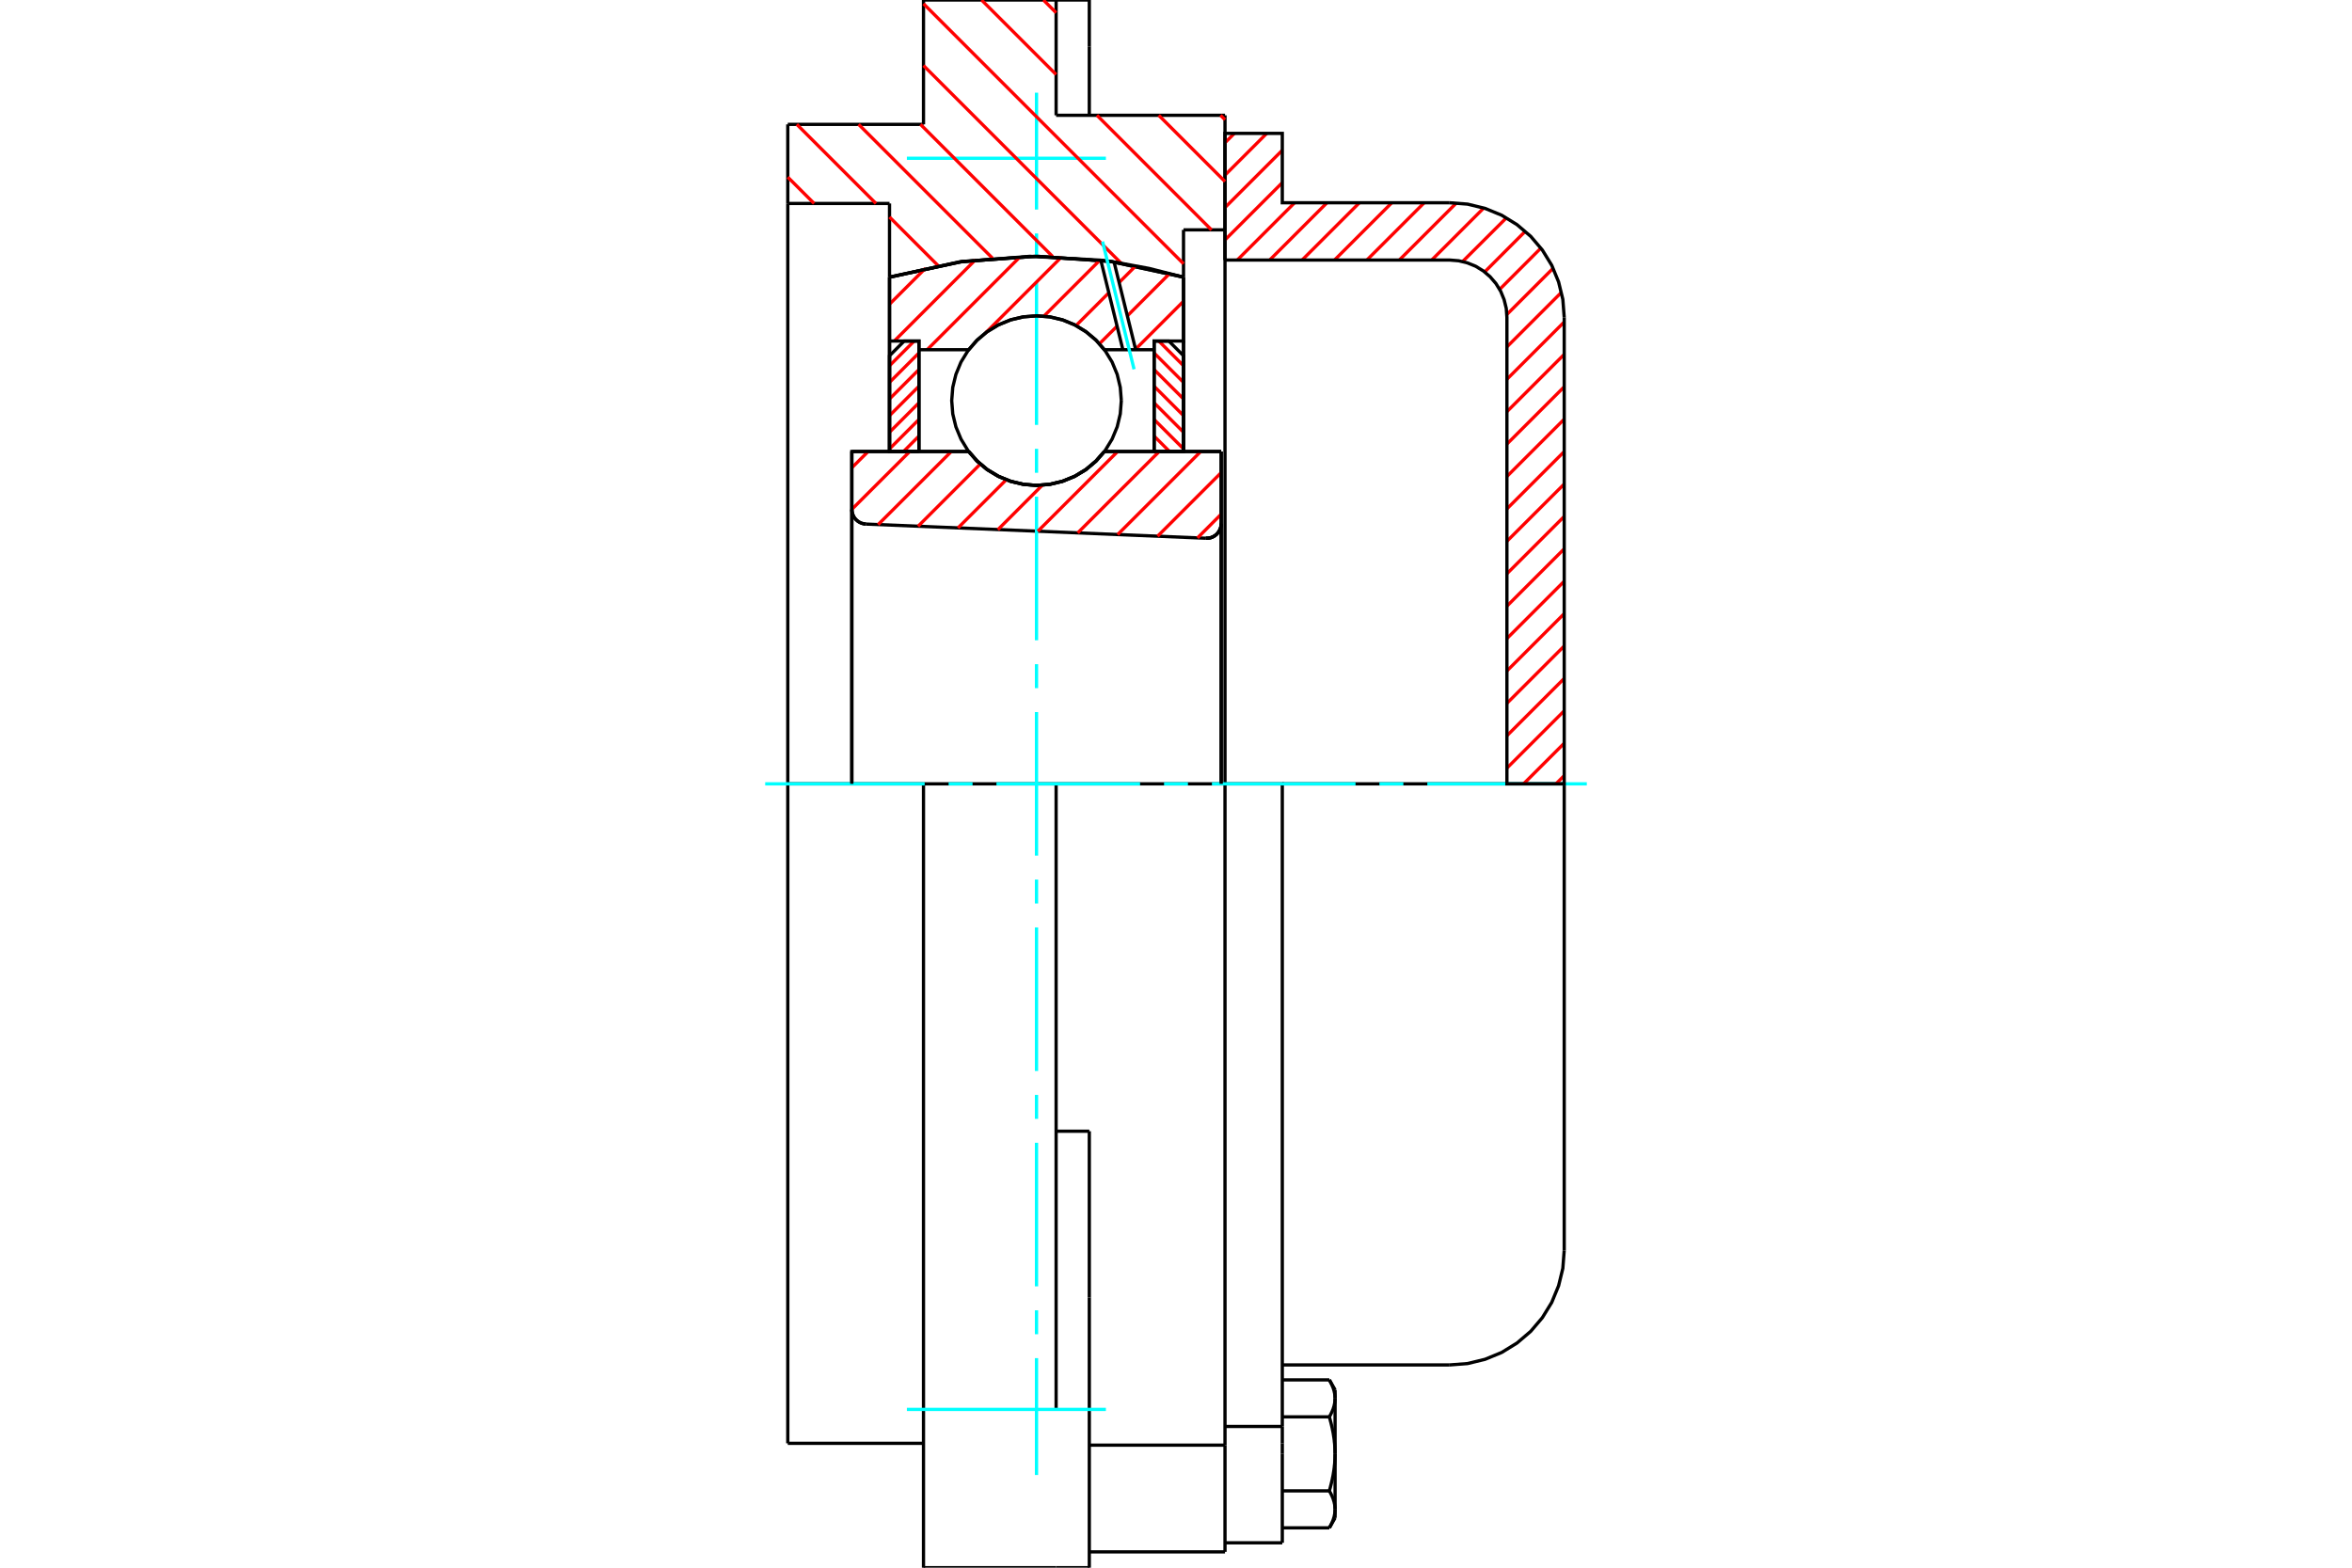 <?xml version="1.0" standalone="no"?>
<!DOCTYPE svg PUBLIC "-//W3C//DTD SVG 1.1//EN"
	"http://www.w3.org/Graphics/SVG/1.1/DTD/svg11.dtd">
<svg xmlns="http://www.w3.org/2000/svg" height="100%" width="100%" viewBox="0 0 36000 24000">
	<rect x="-1800" y="-1200" width="39600" height="26400" style="fill:#FFF"/>
	<g style="fill:none; fill-rule:evenodd" transform="matrix(1 0 0 1 0 0)">
		<g style="fill:none; stroke:#000; stroke-width:50; shape-rendering:geometricPrecision">
			<polyline points="18458,8240 18494,8239 18530,8232 18564,8219 18595,8201 18623,8178 18647,8151 18666,8120 18681,8087 18689,8052 18692,8015"/>
			<line x1="18692" y1="6912" x2="18692" y2="8015"/>
			<line x1="16904" y1="6912" x2="18692" y2="6912"/>
			<polyline points="14827,6912 14959,7062 15113,7191 15285,7294 15471,7369 15666,7415 15865,7431 16065,7415 16260,7369 16446,7294 16618,7191 16772,7062 16904,6912"/>
			<line x1="13038" y1="6912" x2="14827" y2="6912"/>
			<line x1="13038" y1="7799" x2="13038" y2="6912"/>
			<polyline points="13038,7799 13041,7833 13049,7866 13062,7898 13079,7928 13101,7954 13127,7977 13156,7996 13187,8010 13220,8019 13254,8023"/>
			<line x1="18458" y1="8240" x2="13254" y2="8023"/>
			<line x1="18692" y1="8015" x2="18692" y2="12000"/>
			<line x1="13038" y1="7799" x2="13038" y2="12000"/>
			<polyline points="18458,8240 18494,8239 18530,8232 18564,8219 18595,8201 18623,8178 18647,8151 18666,8120 18681,8087 18689,8052 18692,8015"/>
			<polyline points="18750,23758 18750,22258 18750,22124"/>
			<line x1="16673" y1="22124" x2="18750" y2="22124"/>
			<line x1="16165" y1="1765" x2="18750" y2="1765"/>
			<line x1="18750" y1="12000" x2="18750" y2="22124"/>
			<line x1="18750" y1="12000" x2="16165" y2="12000"/>
			<line x1="16673" y1="17318" x2="16165" y2="17318"/>
			<line x1="14135" y1="12000" x2="12058" y2="12000"/>
			<line x1="16165" y1="12000" x2="14135" y2="12000"/>
			<line x1="13615" y1="3115" x2="12058" y2="3115"/>
			<line x1="13615" y1="4243" x2="13615" y2="3115"/>
			<polyline points="18115,4243 17002,4003 15865,3923 14729,4003 13615,4243"/>
			<line x1="18115" y1="3519" x2="18115" y2="4243"/>
			<line x1="18750" y1="3519" x2="18115" y2="3519"/>
			<line x1="18750" y1="1765" x2="18750" y2="3519"/>
			<line x1="16165" y1="0" x2="16165" y2="1765"/>
			<line x1="14135" y1="0" x2="16165" y2="0"/>
			<line x1="14135" y1="1904" x2="14135" y2="0"/>
			<line x1="12058" y1="1904" x2="14135" y2="1904"/>
			<line x1="12058" y1="3115" x2="12058" y2="1904"/>
			<line x1="13615" y1="6912" x2="13615" y2="4243"/>
			<line x1="18115" y1="4243" x2="18115" y2="6912"/>
			<line x1="12058" y1="22096" x2="12058" y2="12000"/>
			<line x1="18750" y1="3519" x2="18750" y2="12000"/>
			<line x1="12058" y1="12000" x2="12058" y2="3115"/>
			<line x1="16673" y1="19864" x2="16673" y2="17318"/>
			<line x1="16165" y1="21577" x2="16165" y2="12000"/>
			<line x1="16673" y1="24000" x2="16673" y2="19864"/>
			<line x1="16673" y1="710" x2="16673" y2="0"/>
			<line x1="16673" y1="1765" x2="16673" y2="710"/>
			<polyline points="14135,24000 14135,21577 14135,12000"/>
			<line x1="14135" y1="24000" x2="16165" y2="24000"/>
			<line x1="16673" y1="23758" x2="18750" y2="23758"/>
			<line x1="12058" y1="22096" x2="14135" y2="22096"/>
			<line x1="16673" y1="0" x2="16165" y2="0"/>
			<line x1="16165" y1="24000" x2="16673" y2="24000"/>
			<line x1="18750" y1="21838" x2="19627" y2="21838"/>
			<line x1="19627" y1="22095" x2="19627" y2="21838"/>
			<line x1="19627" y1="22258" x2="19627" y2="22095"/>
			<line x1="19627" y1="23619" x2="19627" y2="22258"/>
			<polyline points="19627,21838 19627,12000 18750,12000"/>
			<polyline points="20347,21691 20352,21682 20357,21674 20362,21665 20366,21656 20371,21648 20375,21639 20379,21630 20383,21622 20387,21614 20391,21605 20394,21597 20397,21589 20401,21581 20404,21573 20407,21565 20409,21557 20412,21549 20414,21541 20417,21533 20419,21525 20421,21517 20423,21509 20424,21501 20426,21494 20428,21486 20429,21478 20430,21470 20431,21463 20432,21455 20433,21447 20433,21439 20434,21432 20434,21424 20435,21416 20435,21408"/>
			<polyline points="20435,22258 20435,22242 20434,22227 20434,22211 20433,22196 20433,22180 20432,22165 20431,22149 20430,22134 20429,22118 20428,22103 20426,22087 20424,22071 20423,22056 20421,22040 20419,22024 20417,22009 20414,21993 20412,21977 20409,21961 20407,21945 20404,21929 20401,21913 20397,21896 20394,21880 20391,21864 20387,21847 20383,21830 20379,21813 20375,21796 20371,21779 20366,21762 20362,21745 20357,21727 20352,21709 20347,21691"/>
			<line x1="20435" y1="21408" x2="20435" y2="22258"/>
			<polyline points="20435,23107 20435,23099 20434,23092 20434,23084 20433,23076 20433,23068 20432,23060 20431,23053 20430,23045 20429,23037 20428,23029 20426,23022 20424,23014 20423,23006 20421,22998 20419,22990 20417,22983 20414,22975 20412,22967 20409,22959 20407,22951 20404,22943 20401,22935 20397,22926 20394,22918 20391,22910 20387,22902 20383,22893 20379,22885 20375,22876 20371,22868 20366,22859 20362,22851 20357,22842 20352,22833 20347,22824"/>
			<line x1="20435" y1="22258" x2="20435" y2="23107"/>
			<polyline points="20347,22824 20352,22806 20357,22788 20362,22771 20366,22753 20371,22736 20375,22719 20379,22702 20383,22685 20387,22668 20391,22652 20394,22635 20397,22619 20401,22603 20404,22586 20407,22570 20409,22554 20412,22538 20414,22523 20417,22507 20419,22491 20421,22475 20423,22460 20424,22444 20426,22428 20428,22413 20429,22397 20430,22382 20431,22366 20432,22351 20433,22335 20433,22320 20434,22304 20434,22289 20435,22273 20435,22258"/>
			<line x1="20435" y1="23107" x2="20435" y2="23238"/>
			<polyline points="20347,23390 20352,23381 20357,23372 20362,23364 20366,23355 20371,23346 20375,23338 20379,23329 20383,23321 20387,23312 20391,23304 20394,23296 20397,23288 20401,23280 20404,23271 20407,23263 20409,23255 20412,23247 20414,23239 20417,23232 20419,23224 20421,23216 20423,23208 20424,23200 20426,23192 20428,23185 20429,23177 20430,23169 20431,23161 20432,23154 20433,23146 20433,23138 20434,23130 20434,23123 20435,23115 20435,23107"/>
			<polyline points="20435,21408 20435,21401 20434,21393 20434,21385 20433,21377 20433,21370 20432,21362 20431,21354 20430,21346 20429,21339 20428,21331 20426,21323 20424,21315 20423,21307 20421,21300 20419,21292 20417,21284 20414,21276 20412,21268 20409,21260 20407,21252 20404,21244 20401,21236 20397,21228 20394,21219 20391,21211 20387,21203 20383,21195 20379,21186 20375,21178 20371,21169 20366,21161 20362,21152 20357,21143 20352,21134 20347,21125"/>
			<line x1="20435" y1="21277" x2="20435" y2="21408"/>
			<line x1="19627" y1="23390" x2="20347" y2="23390"/>
			<line x1="19627" y1="22824" x2="20347" y2="22824"/>
			<line x1="19627" y1="21691" x2="20347" y2="21691"/>
			<line x1="19627" y1="21125" x2="20347" y2="21125"/>
			<polyline points="23942,12000 22188,12000 19627,12000"/>
			<line x1="23942" y1="19142" x2="23942" y2="12000"/>
			<line x1="18750" y1="23619" x2="19627" y2="23619"/>
			<line x1="20347" y1="23390" x2="20435" y2="23238"/>
			<line x1="20435" y1="21277" x2="20347" y2="21125"/>
			<polyline points="22188,20896 22463,20875 22730,20810 22985,20705 23219,20561 23429,20382 23607,20173 23751,19939 23856,19684 23921,19417 23942,19142"/>
			<line x1="19627" y1="20896" x2="22188" y2="20896"/>
		</g>
		<g style="fill:none; stroke:#0FF; stroke-width:50; shape-rendering:geometricPrecision">
			<line x1="15865" y1="22581" x2="15865" y2="20792"/>
			<line x1="15865" y1="20426" x2="15865" y2="20060"/>
			<line x1="15865" y1="19693" x2="15865" y2="17495"/>
			<line x1="15865" y1="17129" x2="15865" y2="16762"/>
			<line x1="15865" y1="16396" x2="15865" y2="14198"/>
			<line x1="15865" y1="13832" x2="15865" y2="13465"/>
			<line x1="15865" y1="13099" x2="15865" y2="10901"/>
			<line x1="15865" y1="10535" x2="15865" y2="10168"/>
			<line x1="15865" y1="9802" x2="15865" y2="7604"/>
			<line x1="15865" y1="7238" x2="15865" y2="6871"/>
			<line x1="15865" y1="6505" x2="15865" y2="4307"/>
			<line x1="15865" y1="3940" x2="15865" y2="3574"/>
			<line x1="15865" y1="3208" x2="15865" y2="1419"/>
			<line x1="11712" y1="12000" x2="14153" y2="12000"/>
			<line x1="14520" y1="12000" x2="14886" y2="12000"/>
			<line x1="15252" y1="12000" x2="17450" y2="12000"/>
			<line x1="17817" y1="12000" x2="18183" y2="12000"/>
			<line x1="18550" y1="12000" x2="20748" y2="12000"/>
			<line x1="21114" y1="12000" x2="21480" y2="12000"/>
			<line x1="21847" y1="12000" x2="24288" y2="12000"/>
			<line x1="13881" y1="2423" x2="16927" y2="2423"/>
			<line x1="13881" y1="21577" x2="16927" y2="21577"/>
		</g>
		<g style="fill:none; stroke:#F00; stroke-width:50; shape-rendering:geometricPrecision">
			<line x1="23942" y1="11874" x2="23816" y2="12000"/>
			<line x1="23942" y1="11378" x2="23320" y2="12000"/>
			<line x1="23942" y1="10882" x2="23065" y2="11759"/>
			<line x1="23942" y1="10386" x2="23065" y2="11263"/>
			<line x1="23942" y1="9890" x2="23065" y2="10767"/>
			<line x1="23942" y1="9394" x2="23065" y2="10271"/>
			<line x1="23942" y1="8898" x2="23065" y2="9775"/>
			<line x1="23942" y1="8402" x2="23065" y2="9279"/>
			<line x1="23942" y1="7906" x2="23065" y2="8783"/>
			<line x1="23942" y1="7410" x2="23065" y2="8286"/>
			<line x1="23942" y1="6913" x2="23065" y2="7790"/>
			<line x1="23942" y1="6417" x2="23065" y2="7294"/>
			<line x1="23942" y1="5921" x2="23065" y2="6798"/>
			<line x1="23942" y1="5425" x2="23065" y2="6302"/>
			<line x1="23942" y1="4929" x2="23065" y2="5806"/>
			<line x1="23899" y1="4476" x2="23065" y2="5310"/>
			<line x1="23773" y1="4106" x2="23064" y2="4815"/>
			<line x1="23585" y1="3798" x2="22954" y2="4430"/>
			<line x1="23346" y1="3541" x2="22724" y2="4164"/>
			<line x1="23057" y1="3335" x2="22387" y2="4004"/>
			<line x1="22711" y1="3184" x2="21914" y2="3981"/>
			<line x1="22292" y1="3107" x2="21418" y2="3981"/>
			<line x1="21799" y1="3104" x2="20922" y2="3981"/>
			<line x1="21303" y1="3104" x2="20426" y2="3981"/>
			<line x1="20807" y1="3104" x2="19930" y2="3981"/>
			<line x1="20311" y1="3104" x2="19434" y2="3981"/>
			<line x1="19815" y1="3104" x2="18938" y2="3981"/>
			<line x1="19627" y1="2796" x2="18750" y2="3673"/>
			<line x1="19627" y1="2300" x2="18750" y2="3177"/>
			<line x1="19389" y1="2042" x2="18750" y2="2681"/>
			<line x1="18893" y1="2042" x2="18750" y2="2185"/>
		</g>
		<g style="fill:none; stroke:#000; stroke-width:50; shape-rendering:geometricPrecision">
			<polyline points="18750,3981 18750,2042 19627,2042 19627,3104 22188,3104"/>
			<polyline points="23942,4858 23921,4583 23856,4316 23751,4061 23607,3827 23429,3618 23219,3439 22985,3295 22730,3190 22463,3125 22188,3104"/>
			<polyline points="23942,4858 23942,12000 23065,12000 23065,4858 23055,4721 23022,4587 22970,4460 22898,4342 22809,4238 22704,4148 22587,4076 22459,4024 22326,3992 22188,3981 18750,3981"/>
		</g>
		<g style="fill:none; stroke:#F00; stroke-width:50; shape-rendering:geometricPrecision">
			<line x1="18682" y1="1765" x2="18750" y2="1833"/>
			<line x1="15971" y1="0" x2="16165" y2="195"/>
			<line x1="17736" y1="1765" x2="18750" y2="2779"/>
			<line x1="15024" y1="0" x2="16165" y2="1141"/>
			<line x1="16790" y1="1765" x2="18543" y2="3519"/>
			<line x1="14135" y1="57" x2="18115" y2="4038"/>
			<line x1="14135" y1="1003" x2="17160" y2="4029"/>
			<line x1="14089" y1="1904" x2="16112" y2="3927"/>
			<line x1="13142" y1="1904" x2="15192" y2="3954"/>
			<line x1="12196" y1="1904" x2="13407" y2="3115"/>
			<line x1="13615" y1="3323" x2="14361" y2="4069"/>
			<line x1="12058" y1="2712" x2="12461" y2="3115"/>
		</g>
		<g style="fill:none; stroke:#000; stroke-width:50; shape-rendering:geometricPrecision">
			<polyline points="18115,4243 17002,4003 15865,3923 14729,4003 13615,4243"/>
		</g>
		<g style="fill:none; stroke:#F00; stroke-width:50; shape-rendering:geometricPrecision">
			<line x1="13993" y1="5221" x2="13615" y2="5599"/>
			<line x1="14065" y1="5404" x2="13615" y2="5854"/>
			<line x1="14065" y1="5658" x2="13615" y2="6108"/>
			<line x1="14065" y1="5913" x2="13615" y2="6363"/>
			<line x1="14065" y1="6167" x2="13615" y2="6617"/>
			<line x1="14065" y1="6422" x2="13615" y2="6872"/>
			<line x1="14065" y1="6676" x2="13830" y2="6912"/>
		</g>
		<g style="fill:none; stroke:#000; stroke-width:50; shape-rendering:geometricPrecision">
			<polyline points="14065,6912 14065,5221 13840,5221 13615,5446 13615,6912 14065,6912"/>
		</g>
		<g style="fill:none; stroke:#F00; stroke-width:50; shape-rendering:geometricPrecision">
			<line x1="17737" y1="5221" x2="18115" y2="5599"/>
			<line x1="17665" y1="5404" x2="18115" y2="5854"/>
			<line x1="17665" y1="5658" x2="18115" y2="6108"/>
			<line x1="17665" y1="5913" x2="18115" y2="6363"/>
			<line x1="17665" y1="6167" x2="18115" y2="6617"/>
			<line x1="17665" y1="6422" x2="18115" y2="6872"/>
			<line x1="17665" y1="6676" x2="17901" y2="6912"/>
		</g>
		<g style="fill:none; stroke:#000; stroke-width:50; shape-rendering:geometricPrecision">
			<polyline points="17665,6912 17665,5221 17890,5221 18115,5446 18115,6912 17665,6912"/>
			<polyline points="17163,6133 17147,5930 17100,5732 17022,5543 16916,5370 16783,5215 16628,5083 16455,4976 16267,4898 16068,4851 15865,4835 15662,4851 15464,4898 15276,4976 15102,5083 14948,5215 14815,5370 14709,5543 14631,5732 14583,5930 14567,6133 14583,6336 14631,6534 14709,6722 14815,6896 14948,7051 15102,7183 15276,7289 15464,7367 15662,7415 15865,7431 16068,7415 16267,7367 16455,7289 16628,7183 16783,7051 16916,6896 17022,6722 17100,6534 17147,6336 17163,6133"/>
		</g>
		<g style="fill:none; stroke:#F00; stroke-width:50; shape-rendering:geometricPrecision">
			<line x1="18115" y1="4612" x2="17381" y2="5346"/>
			<line x1="17902" y1="4188" x2="17255" y2="4836"/>
			<line x1="17098" y1="4993" x2="16828" y2="5263"/>
			<line x1="17383" y1="4071" x2="17129" y2="4325"/>
			<line x1="16972" y1="4482" x2="16470" y2="4984"/>
			<line x1="16836" y1="3982" x2="15978" y2="4840"/>
			<line x1="16247" y1="3935" x2="15089" y2="5093"/>
			<line x1="15614" y1="3931" x2="14191" y2="5354"/>
			<line x1="14928" y1="3980" x2="13688" y2="5221"/>
			<line x1="14164" y1="4108" x2="13615" y2="4657"/>
		</g>
		<g style="fill:none; stroke:#000; stroke-width:50; shape-rendering:geometricPrecision">
			<polyline points="13615,6912 13615,5221 13615,4243"/>
			<polyline points="16849,3983 15763,3924 14678,4011 13615,4243"/>
			<polyline points="17052,4011 16950,3996 16849,3983"/>
			<polyline points="18115,4243 17587,4109 17052,4011"/>
			<polyline points="18115,4243 18115,5221 17665,5221 17665,5354 17665,6912"/>
			<polyline points="17665,5354 17383,5354 17187,5354 16904,5354 16772,5203 16618,5075 16446,4972 16260,4896 16065,4850 15865,4835 15666,4850 15471,4896 15285,4972 15113,5075 14959,5203 14827,5354 14065,5354 14065,6912"/>
			<polyline points="14065,5354 14065,5221 13615,5221"/>
			<line x1="18115" y1="5221" x2="18115" y2="6912"/>
		</g>
		<g style="fill:none; stroke:#0FF; stroke-width:50; shape-rendering:geometricPrecision">
			<line x1="17358" y1="5653" x2="16876" y2="3698"/>
		</g>
		<g style="fill:none; stroke:#000; stroke-width:50; shape-rendering:geometricPrecision">
			<line x1="17187" y1="5354" x2="16849" y2="3983"/>
			<line x1="17383" y1="5354" x2="17052" y2="4011"/>
		</g>
		<g style="fill:none; stroke:#F00; stroke-width:50; shape-rendering:geometricPrecision">
			<line x1="18692" y1="7871" x2="18329" y2="8235"/>
			<line x1="18692" y1="7235" x2="17718" y2="8209"/>
			<line x1="18379" y1="6912" x2="17107" y2="8184"/>
			<line x1="17743" y1="6912" x2="16496" y2="8158"/>
			<line x1="17107" y1="6912" x2="15885" y2="8133"/>
			<line x1="15954" y1="7427" x2="15274" y2="8108"/>
			<line x1="15401" y1="7345" x2="14663" y2="8082"/>
			<line x1="15005" y1="7104" x2="14052" y2="8057"/>
			<line x1="14561" y1="6912" x2="13441" y2="8031"/>
			<line x1="13925" y1="6912" x2="13038" y2="7798"/>
			<line x1="13288" y1="6912" x2="13038" y2="7161"/>
		</g>
		<g style="fill:none; stroke:#000; stroke-width:50; shape-rendering:geometricPrecision">
			<polyline points="13038,7799 13041,7833 13049,7866 13062,7898 13079,7928 13101,7954 13127,7977 13156,7996 13187,8010 13220,8019 13254,8023"/>
			<polyline points="18458,8240 18494,8239 18530,8232 18564,8219 18595,8201 18623,8178 18647,8151 18666,8120 18681,8087 18689,8052 18692,8015"/>
			<polyline points="18692,6912 18242,6912 16904,6912"/>
			<polyline points="14827,6912 14959,7062 15113,7191 15285,7294 15471,7369 15666,7415 15865,7431 16065,7415 16260,7369 16446,7294 16618,7191 16772,7062 16904,6912"/>
			<polyline points="14827,6912 13488,6912 13038,6912 13038,12000"/>
			<line x1="18692" y1="12000" x2="18692" y2="6912"/>
		</g>
	</g>
</svg>
